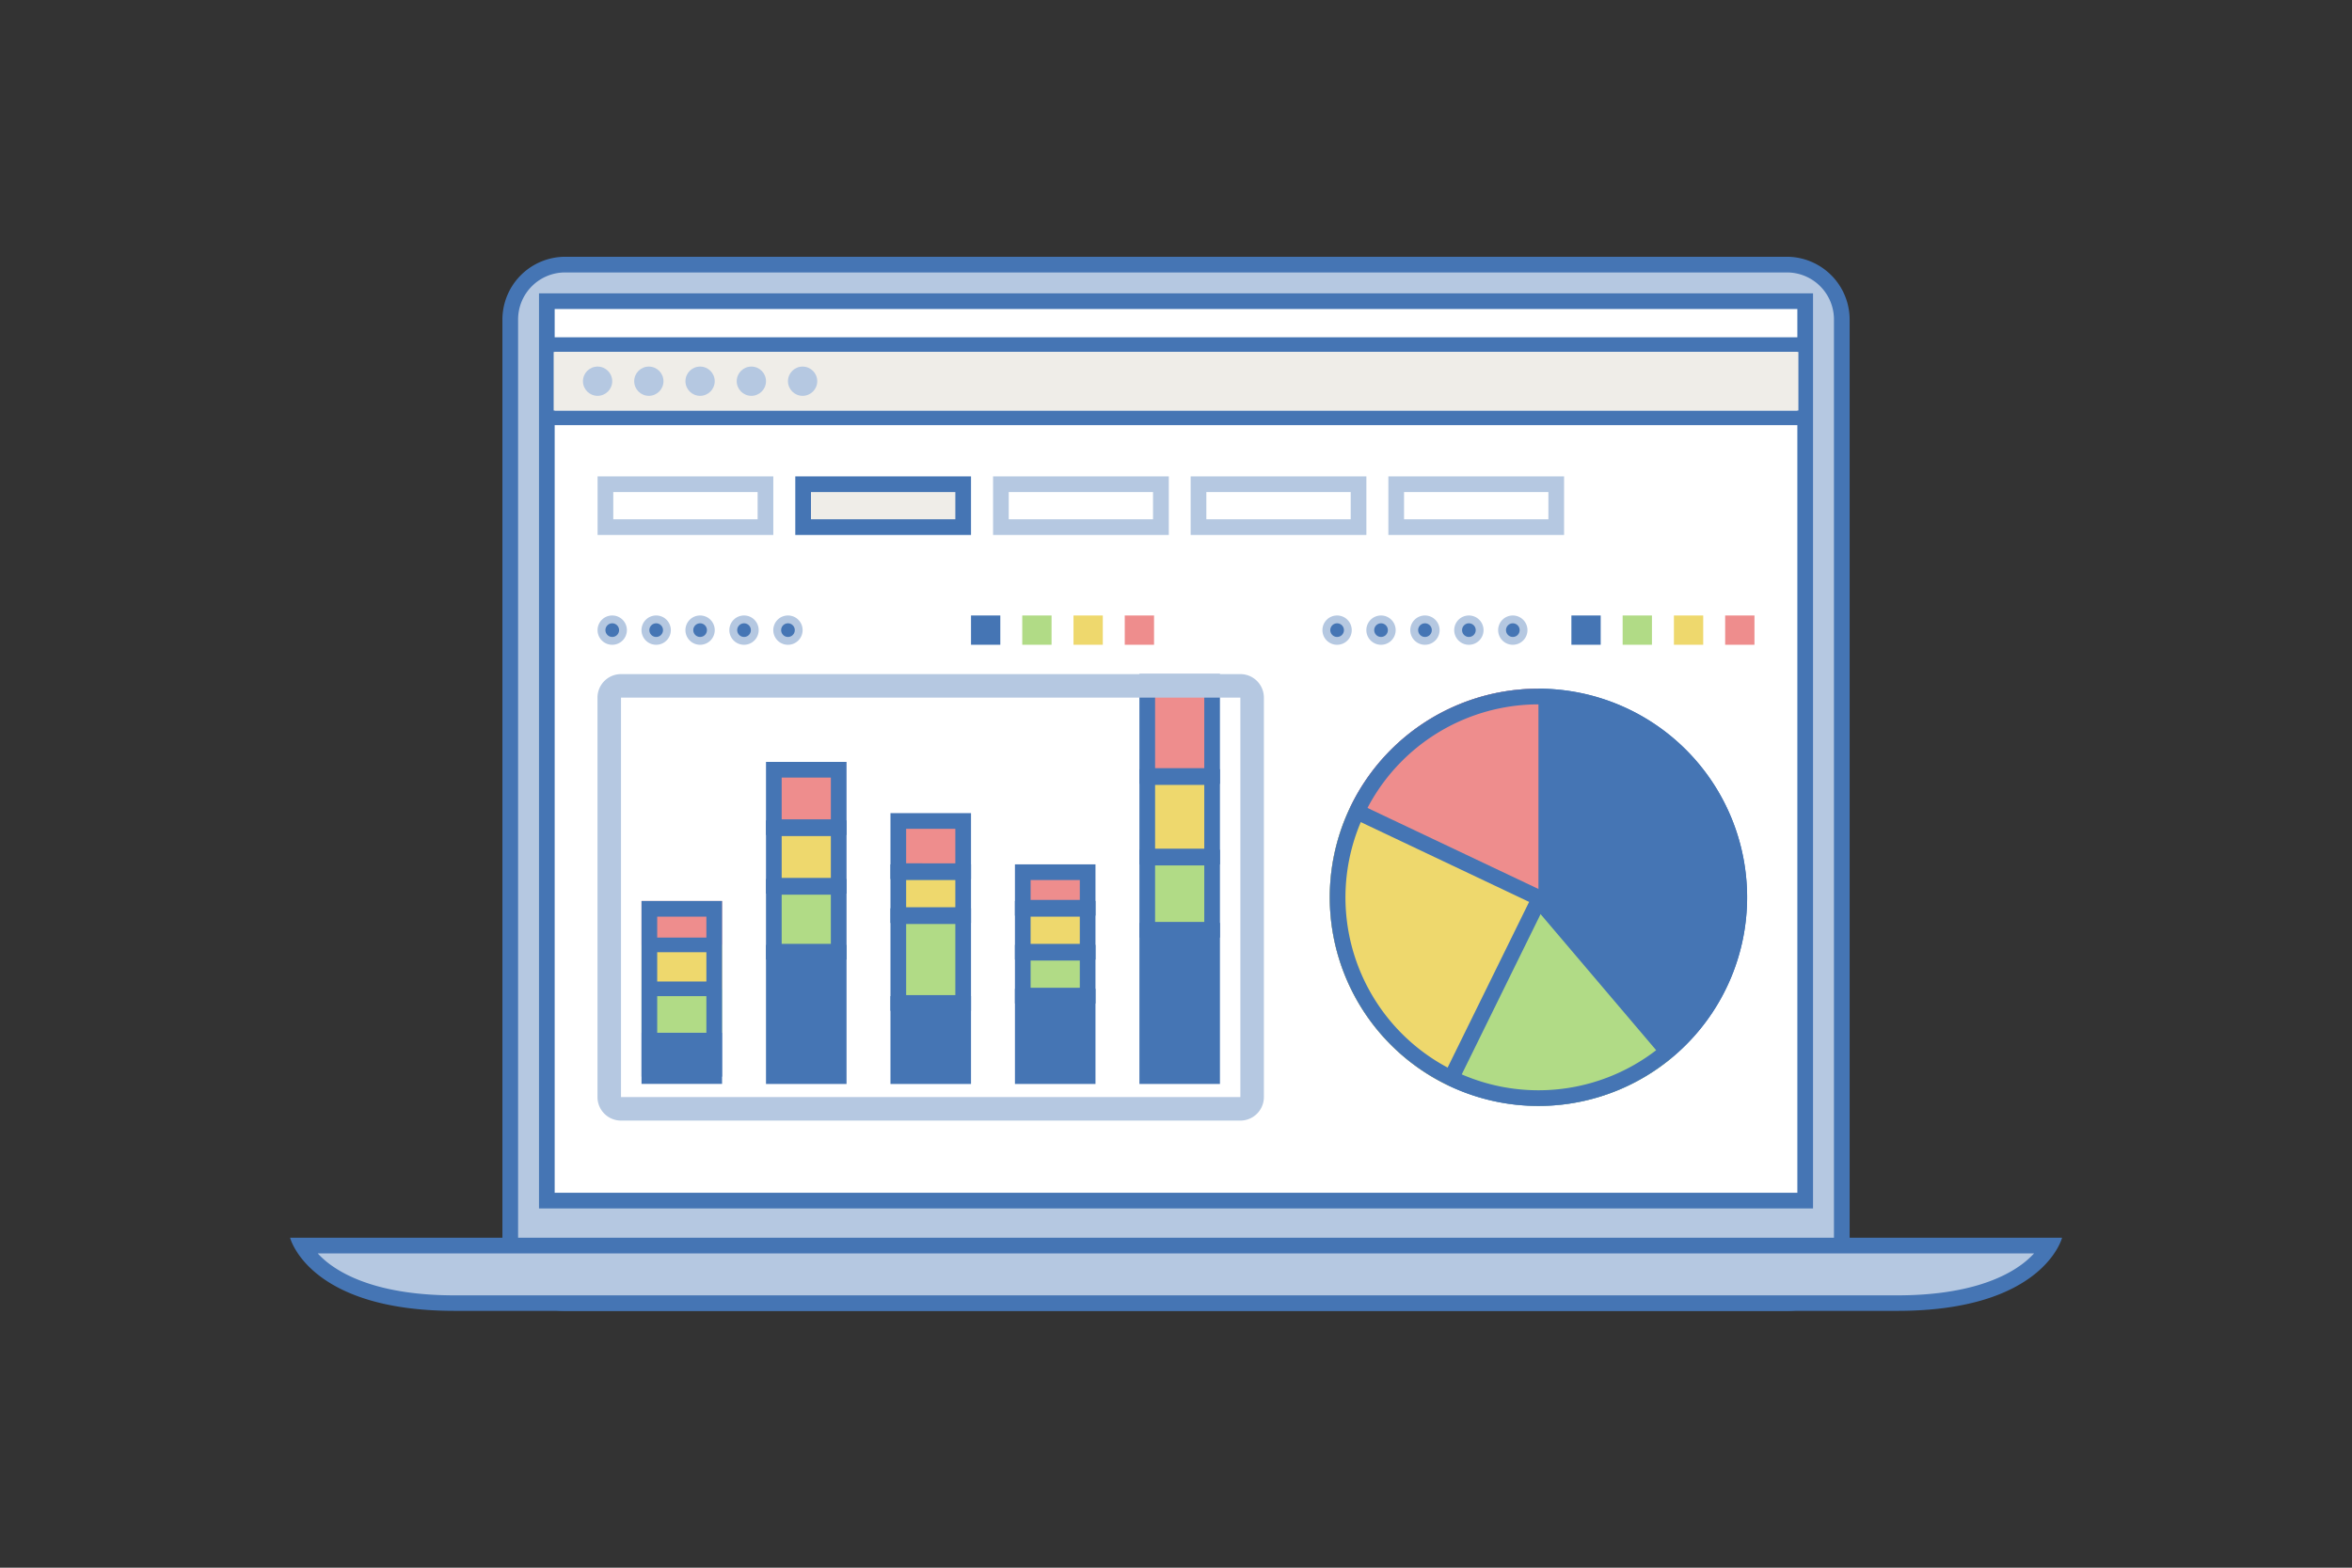 <svg xmlns="http://www.w3.org/2000/svg" xmlns:xlink="http://www.w3.org/1999/xlink" viewBox="0 0 900 600"><rect x="0" y="0" width="900" height="600" fill="#333333" stroke="none"/><defs><style>.cls-1,.cls-9{fill:none;}.cls-2{fill:#b5c8e1;}.cls-3{fill:#4575b4;}.cls-4{fill:#fff;}.cls-5{fill:#efede8;}.cls-6{fill:#b1db86;}.cls-7{fill:#eed86d;}.cls-8{fill:#ee8d8d;}.cls-9{stroke:#4575b4;stroke-linejoin:round;stroke-width:6px;}.cls-10{clip-path:url(#clip-path);}</style><clipPath id="clip-path"><rect class="cls-1" x="157.9" y="859.48" width="156" height="219"/></clipPath></defs><title>freee_fin_illcon</title><g id="レイヤー_2" data-name="レイヤー 2"><rect class="cls-2" x="195.25" y="101.27" width="509.52" height="397.45" rx="21" ry="21"/><path class="cls-3" d="M683.77,104.27a18,18,0,0,1,18,18V477.73a18,18,0,0,1-18,18H216.25a18,18,0,0,1-18-18V122.27a18,18,0,0,1,18-18H683.77m0-6H216.25a24.07,24.07,0,0,0-24,24V477.73a24.07,24.07,0,0,0,24,24H683.77a24.07,24.07,0,0,0,24-24V122.27a24.07,24.07,0,0,0-24-24Z"/><path class="cls-2" d="M174,498.73c-40.56,0-54.2-14.89-58.41-22H784.35a32.63,32.63,0,0,1-8.15,9c-7.63,5.94-22.54,13-50.24,13Z"/><path class="cls-3" d="M778.35,479.71a33.85,33.85,0,0,1-4.43,4c-7.28,5.5-21.51,12.06-48,12.06H174c-26.46,0-40.68-6.56-48-12.06a33.85,33.85,0,0,1-4.43-4H778.35m10.66-6Zm0,0H111s7,28,63,28H726c56,0,63.06-28,63.06-28Z"/><rect class="cls-4" x="209.25" y="115.28" width="481.5" height="344.22"/><path class="cls-3" d="M687.76,118.28V456.5H212.25V118.28H687.76m6-6H206.25V462.5H693.76V112.28Z"/><rect class="cls-3" x="211.86" y="129.09" width="476.3" height="5.6"/><rect class="cls-3" x="211.86" y="157.11" width="476.3" height="5.6"/><rect class="cls-5" x="211.86" y="134.7" width="476.3" height="22.41"/><circle class="cls-2" cx="228.67" cy="145.9" r="5.6"/><circle class="cls-2" cx="248.28" cy="145.9" r="5.6"/><circle class="cls-2" cx="267.89" cy="145.9" r="5.6"/><circle class="cls-2" cx="287.51" cy="145.9" r="5.6"/><circle class="cls-2" cx="307.12" cy="145.9" r="5.6"/><rect class="cls-4" x="231.67" y="185.33" width="61.24" height="16.41"/><path class="cls-2" d="M289.91,188.33v10.41H234.67V188.33h55.24m6-6H228.67v22.41h67.24V182.33Z"/><rect class="cls-5" x="307.32" y="185.33" width="61.24" height="16.41"/><path class="cls-3" d="M365.56,188.33v10.41H310.32V188.33h55.24m6-6H304.32v22.41h67.24V182.33Z"/><rect class="cls-4" x="382.96" y="185.33" width="61.24" height="16.41"/><path class="cls-2" d="M441.21,188.33v10.41H386V188.33h55.25m6-6H380v22.41h67.25V182.33Z"/><rect class="cls-4" x="458.61" y="185.33" width="61.24" height="16.41"/><path class="cls-2" d="M516.85,188.33v10.41H461.61V188.33h55.24m6-6H455.61v22.41h67.24V182.33Z"/><rect class="cls-4" x="534.26" y="185.33" width="61.24" height="16.41"/><path class="cls-2" d="M592.5,188.33v10.41H537.26V188.33H592.5m6-6H531.26v22.41H598.5V182.33Z"/><circle class="cls-3" cx="234.27" cy="241.16" r="4.1"/><path class="cls-2" d="M234.27,238.56a2.61,2.61,0,1,1-2.6,2.6,2.61,2.61,0,0,1,2.6-2.6m0-3a5.61,5.61,0,1,0,5.61,5.6,5.6,5.6,0,0,0-5.61-5.6Z"/><circle class="cls-3" cx="251.08" cy="241.16" r="4.1"/><path class="cls-2" d="M251.08,238.56a2.61,2.61,0,1,1-2.6,2.6,2.61,2.61,0,0,1,2.6-2.6m0-3a5.61,5.61,0,1,0,5.61,5.6,5.6,5.6,0,0,0-5.61-5.6Z"/><circle class="cls-3" cx="267.89" cy="241.16" r="4.1"/><path class="cls-2" d="M267.89,238.56a2.61,2.61,0,1,1-2.6,2.6,2.61,2.61,0,0,1,2.6-2.6m0-3a5.61,5.61,0,1,0,5.61,5.6,5.6,5.6,0,0,0-5.61-5.6Z"/><circle class="cls-3" cx="284.7" cy="241.16" r="4.1"/><path class="cls-2" d="M284.7,238.56a2.61,2.61,0,1,1-2.6,2.6,2.61,2.61,0,0,1,2.6-2.6m0-3a5.61,5.61,0,1,0,5.61,5.6,5.6,5.6,0,0,0-5.61-5.6Z"/><circle class="cls-3" cx="301.51" cy="241.16" r="4.1"/><path class="cls-2" d="M301.51,238.56a2.61,2.61,0,1,1-2.6,2.6,2.61,2.61,0,0,1,2.6-2.6m0-3a5.61,5.61,0,1,0,5.61,5.6,5.6,5.6,0,0,0-5.61-5.6Z"/><rect class="cls-3" x="371.56" y="235.56" width="11.21" height="11.21"/><rect class="cls-6" x="391.17" y="235.56" width="11.21" height="11.21"/><rect class="cls-7" x="410.78" y="235.56" width="11.21" height="11.21"/><rect class="cls-8" x="430.39" y="235.56" width="11.21" height="11.21"/><circle class="cls-3" cx="511.65" cy="241.16" r="4.1"/><path class="cls-2" d="M511.65,238.56a2.61,2.61,0,1,1-2.61,2.6,2.61,2.61,0,0,1,2.61-2.6m0-3a5.61,5.61,0,1,0,5.6,5.6,5.61,5.61,0,0,0-5.6-5.6Z"/><circle class="cls-3" cx="528.46" cy="241.16" r="4.1"/><path class="cls-2" d="M528.46,238.56a2.61,2.61,0,1,1-2.61,2.6,2.61,2.61,0,0,1,2.61-2.6m0-3a5.61,5.61,0,1,0,5.6,5.6,5.61,5.61,0,0,0-5.6-5.6Z"/><circle class="cls-3" cx="545.27" cy="241.16" r="4.1"/><path class="cls-2" d="M545.27,238.56a2.61,2.61,0,1,1-2.61,2.6,2.61,2.61,0,0,1,2.61-2.6m0-3a5.61,5.61,0,1,0,5.6,5.6,5.61,5.61,0,0,0-5.6-5.6Z"/><circle class="cls-3" cx="562.08" cy="241.16" r="4.1"/><path class="cls-2" d="M562.08,238.56a2.61,2.61,0,1,1-2.61,2.6,2.61,2.61,0,0,1,2.61-2.6m0-3a5.61,5.61,0,1,0,5.6,5.6,5.61,5.61,0,0,0-5.6-5.6Z"/><circle class="cls-3" cx="578.89" cy="241.16" r="4.1"/><path class="cls-2" d="M578.89,238.56a2.61,2.61,0,1,1-2.61,2.6,2.61,2.61,0,0,1,2.61-2.6m0-3a5.61,5.61,0,1,0,5.6,5.6,5.61,5.61,0,0,0-5.6-5.6Z"/><rect class="cls-3" x="601.3" y="235.56" width="11.21" height="11.21"/><rect class="cls-6" x="620.91" y="235.56" width="11.21" height="11.21"/><rect class="cls-7" x="640.53" y="235.56" width="11.21" height="11.21"/><rect class="cls-8" x="660.14" y="235.56" width="11.21" height="11.21"/><rect class="cls-3" x="296.11" y="364.64" width="24.82" height="47.23"/><path class="cls-3" d="M317.93,367.64v41.23H299.11V367.64h18.82m6-6H293.11v53.23h30.82V361.64Z"/><rect class="cls-6" x="296.11" y="339.42" width="24.82" height="24.82"/><path class="cls-3" d="M317.93,342.42v18.82H299.11V342.42h18.82m6-6H293.11v30.82h30.82V336.42Z"/><rect class="cls-7" x="296.11" y="317.01" width="24.82" height="22.02"/><path class="cls-3" d="M317.93,320v16H299.11V320h18.82m6-6H293.11v28h30.82V314Z"/><rect class="cls-8" x="296.11" y="294.59" width="24.82" height="22.02"/><path class="cls-3" d="M317.93,297.59v16H299.11v-16h18.82m6-6H293.11v28h30.82v-28Z"/><rect class="cls-3" x="391.37" y="381.45" width="24.82" height="30.42"/><path class="cls-3" d="M413.19,384.45v24.42H394.37V384.45h18.82m6-6H388.37v36.42h30.82V378.45Z"/><rect class="cls-6" x="391.37" y="364.64" width="24.82" height="16.41"/><path class="cls-3" d="M413.19,367.64v10.41H394.37V367.64h18.82m6-6H388.37v22.41h30.82V361.64Z"/><rect class="cls-7" x="391.37" y="347.83" width="24.82" height="16.41"/><path class="cls-3" d="M413.19,350.83v10.41H394.37V350.83h18.82m6-6H388.37v22.41h30.82V344.83Z"/><rect class="cls-8" x="391.37" y="333.82" width="24.82" height="13.61"/><path class="cls-3" d="M413.19,336.82v7.61H394.37v-7.61h18.82m6-6H388.37v19.61h30.82V330.82Z"/><rect class="cls-3" x="439" y="356.23" width="24.82" height="55.64"/><path class="cls-3" d="M460.82,359.23v49.64H442V359.23h18.82m6-6H436v61.64h30.82V353.23Z"/><rect class="cls-6" x="439" y="328.22" width="24.82" height="27.62"/><path class="cls-3" d="M460.82,331.22v21.62H442V331.22h18.82m6-6H436v33.62h30.82V325.22Z"/><rect class="cls-7" x="439" y="297.4" width="24.82" height="30.42"/><path class="cls-3" d="M460.82,300.4v24.42H442V300.4h18.82m6-6H436v36.42h30.82V294.4Z"/><rect class="cls-8" x="439" y="260.97" width="24.82" height="36.03"/><path class="cls-3" d="M460.82,264v30H442V264h18.82m6-6H436v42h30.82V258Z"/><rect class="cls-3" x="343.74" y="384.25" width="24.82" height="27.62"/><path class="cls-3" d="M365.56,387.25v21.62H346.74V387.25h18.82m6-6H340.74v33.62h30.82V381.25Z"/><rect class="cls-6" x="343.74" y="350.63" width="24.82" height="33.22"/><path class="cls-3" d="M365.56,353.63v27.22H346.74V353.63h18.82m6-6H340.74v39.22h30.82V347.63Z"/><rect class="cls-7" x="343.74" y="333.82" width="24.82" height="16.41"/><path class="cls-3" d="M365.56,336.82v10.41H346.74V336.82h18.82m6-6H340.74v22.41h30.82V330.82Z"/><rect class="cls-8" x="343.74" y="314.21" width="24.82" height="19.22"/><path class="cls-3" d="M365.56,317.21v13.21H346.74V317.21h18.82m6-6H340.74v25.21h30.82V311.21Z"/><rect class="cls-8" x="245.48" y="344.83" width="30.82" height="16.81"/><rect class="cls-7" x="245.48" y="361.64" width="30.82" height="16.81"/><rect class="cls-6" x="245.48" y="378.45" width="30.82" height="16.81"/><rect class="cls-3" x="245.48" y="395.26" width="30.82" height="16.81"/><path class="cls-3" d="M270.3,350.83v58H251.48v-58H270.3m6-6H245.48v70H276.3v-70Z"/><rect class="cls-3" x="251.08" y="358.84" width="19.61" height="5.6"/><rect class="cls-3" x="251.08" y="375.65" width="19.61" height="5.6"/><path class="cls-2" d="M474.63,267V419.88h-237V267h237m0-9h-237a9,9,0,0,0-9,9V419.88a9,9,0,0,0,9,9h237a9,9,0,0,0,9-9V267a9,9,0,0,0-9-9Z"/><circle class="cls-3" cx="588.69" cy="343.43" r="76.85" transform="translate(46.13 755.89) rotate(-67.5)"/><path class="cls-3" d="M588.69,269.58a73.85,73.85,0,1,1-73.85,73.85,73.93,73.93,0,0,1,73.85-73.85m0-6a79.85,79.85,0,1,0,79.85,79.85,79.85,79.85,0,0,0-79.85-79.85Z"/><path class="cls-7" d="M508.84,343.43a79.52,79.52,0,0,1,7.69-34.23c7.53,3.81,72.16,34.23,72.16,34.23s-22.81,49.43-34.23,72.16A79.86,79.86,0,0,1,508.84,343.43Z"/><path class="cls-8" d="M516.53,309.2a79.86,79.86,0,0,1,72.16-45.62v79.85S531.66,316.81,516.53,309.2Z"/><path class="cls-6" d="M639.77,404.81a79.86,79.86,0,0,1-84.68,10.91l33.7-72.39S629.26,391.53,639.77,404.81Z"/><path class="cls-3" d="M588.69,269.58a73.85,73.85,0,1,1-73.85,73.85,73.93,73.93,0,0,1,73.85-73.85m0-6a79.85,79.85,0,1,0,79.85,79.85,79.85,79.85,0,0,0-79.85-79.85Z"/><polyline class="cls-9" points="520.25 311.11 588.85 343.63 589.16 343.77 555.9 411.4"/><line class="cls-9" x1="588.15" y1="343.64" x2="636.91" y2="401.05"/><rect class="cls-1" width="900" height="600"/><g class="cls-10"><rect class="cls-4" x="16.67" y="615.5" width="312.02" height="460.43" transform="translate(-103.86 28.05) rotate(-7.15)"/><path class="cls-3" d="M296.23,601.23l56.54,450.9L49.12,1090.2-7.41,639.3l303.64-38.07m5.21-6.7L-14.11,634.09l58,462.81,315.55-39.56-58-462.81Z"/></g></g></svg>